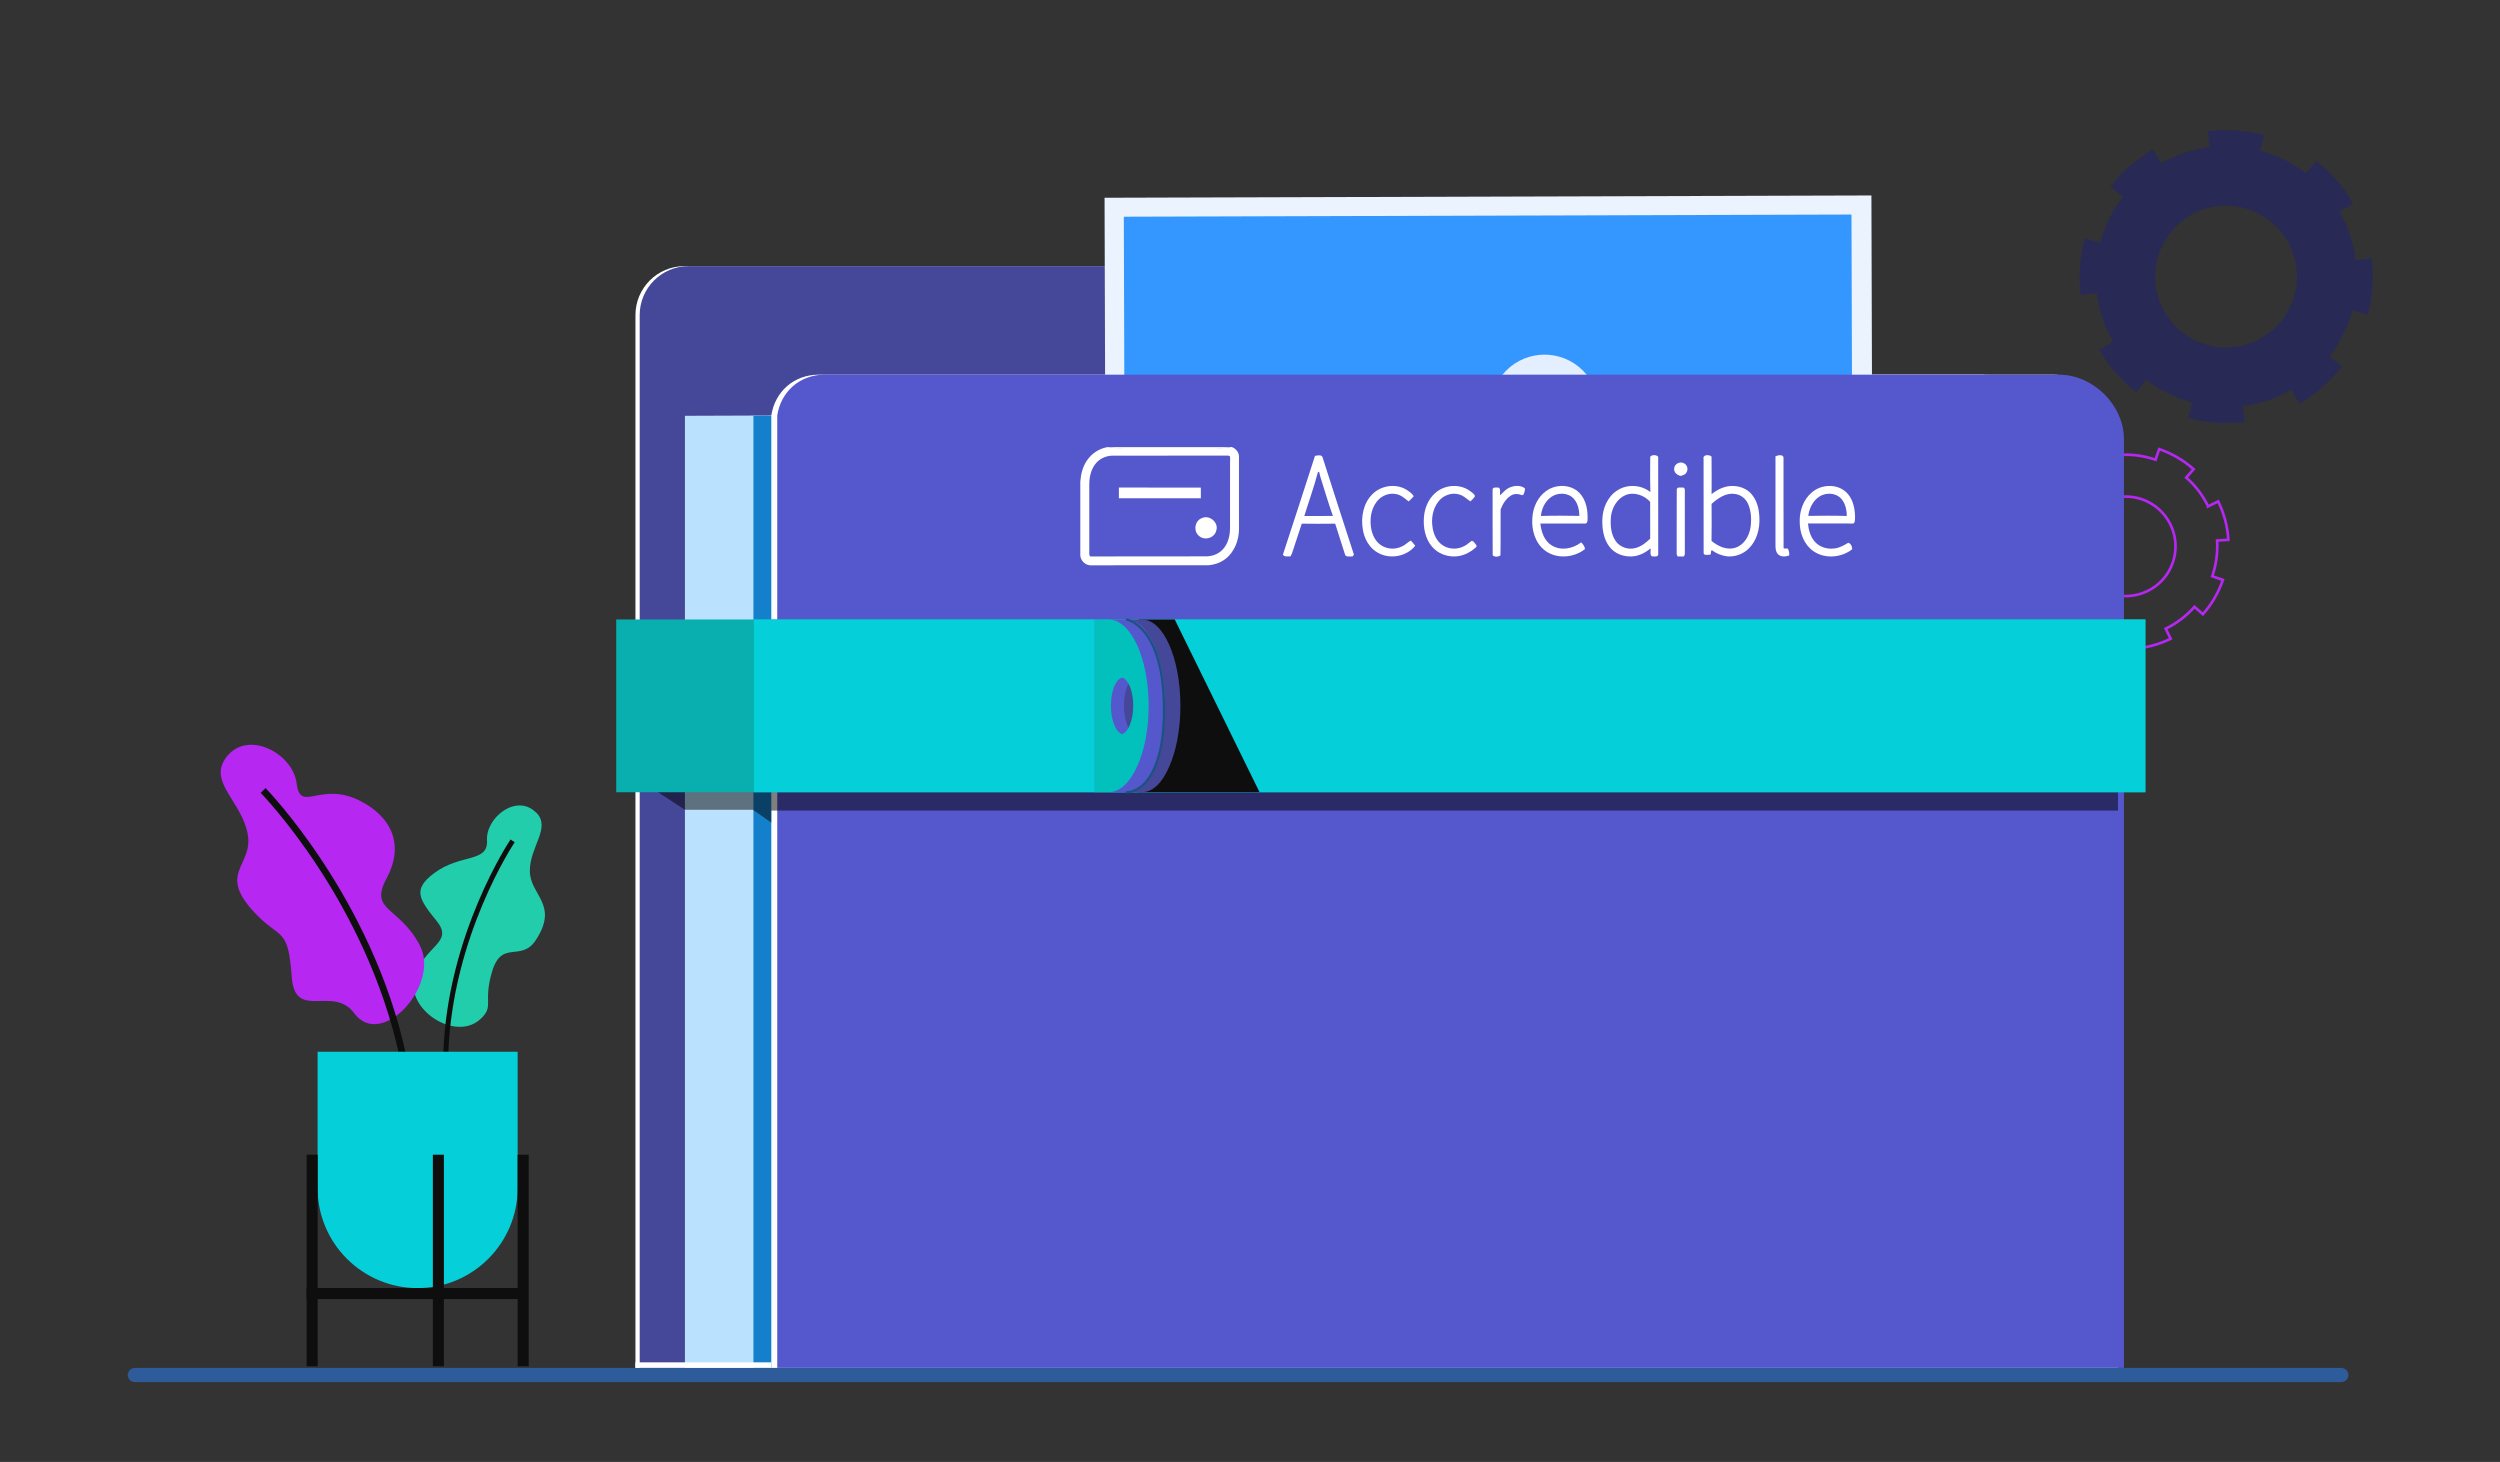 <svg id="e7YS6gt8qGs1" xmlns="http://www.w3.org/2000/svg" xmlns:xlink="http://www.w3.org/1999/xlink" viewBox="0 0 2536.4 1483.2" shape-rendering="geometricPrecision" text-rendering="geometricPrecision">
<rect x="0" y="0" width="2536.4" height="1483.2" fill="#333333" stroke="none"/>
<style><![CDATA[
#e7YS6gt8qGs8_tr {animation: e7YS6gt8qGs8_tr__tr 6000ms linear infinite normal forwards}@keyframes e7YS6gt8qGs8_tr__tr { 0% {transform: translate(2370.85px,234.166px) rotate(0deg)} 100% {transform: translate(2370.85px,234.166px) rotate(360deg)}} #e7YS6gt8qGs9_tr {animation: e7YS6gt8qGs9_tr__tr 6000ms linear infinite normal forwards}@keyframes e7YS6gt8qGs9_tr__tr { 0% {transform: translate(2257.3px,538.9px) rotate(0deg)} 100% {transform: translate(2257.3px,538.9px) rotate(-360deg)}} #e7YS6gt8qGs11_tr {animation: e7YS6gt8qGs11_tr__tr 6000ms linear infinite normal forwards}@keyframes e7YS6gt8qGs11_tr__tr { 0% {transform: translate(361.415px,1111.701px) rotate(0deg)} 25% {transform: translate(361.415px,1111.701px) rotate(-7.953deg)} 58.333% {transform: translate(361.415px,1111.701px) rotate(7.891deg)} 100% {transform: translate(361.415px,1111.701px) rotate(0deg)}} #e7YS6gt8qGs14_tr {animation: e7YS6gt8qGs14_tr__tr 6000ms linear infinite normal forwards}@keyframes e7YS6gt8qGs14_tr__tr { 0% {transform: translate(314.3px,1107.582px) rotate(0deg)} 40% {transform: translate(314.3px,1107.582px) rotate(7.079deg)} 70% {transform: translate(314.3px,1107.582px) rotate(-5.654deg)} 100% {transform: translate(314.3px,1107.582px) rotate(0deg)}} #e7YS6gt8qGs37_to {animation: e7YS6gt8qGs37_to__to 6000ms linear infinite normal forwards}@keyframes e7YS6gt8qGs37_to__to { 0% {transform: translate(1681.438px,-476.579px)} 5% {transform: translate(1681.438px,-476.579px);animation-timing-function: cubic-bezier(0.42,0,0.58,1)} 10% {transform: translate(1681.438px,414.479px)} 100% {transform: translate(1681.438px,414.479px)}} #e7YS6gt8qGs37_tr {animation: e7YS6gt8qGs37_tr__tr 6000ms linear infinite normal forwards}@keyframes e7YS6gt8qGs37_tr__tr { 0% {transform: rotate(4.755deg)} 5% {transform: rotate(4.755deg)} 10% {transform: rotate(0deg)} 100% {transform: rotate(0deg)}} #e7YS6gt8qGs37 {animation: e7YS6gt8qGs37_c_o 6000ms linear infinite normal forwards}@keyframes e7YS6gt8qGs37_c_o { 0% {opacity: 0} 6.667% {opacity: 0} 10% {opacity: 1} 100% {opacity: 1}} #e7YS6gt8qGs54_to {animation: e7YS6gt8qGs54_to__to 6000ms linear infinite normal forwards}@keyframes e7YS6gt8qGs54_to__to { 0% {transform: translate(1099.26px,-451.431px)} 10% {transform: translate(1099.26px,-451.431px)} 16.667% {transform: translate(1099.26px,261.415px)} 100% {transform: translate(1099.26px,261.415px)}} #e7YS6gt8qGs54_tr {animation: e7YS6gt8qGs54_tr__tr 6000ms linear infinite normal forwards}@keyframes e7YS6gt8qGs54_tr__tr { 0% {transform: rotate(-68.534deg)} 10% {transform: rotate(-68.534deg)} 16.667% {transform: rotate(0deg)} 100% {transform: rotate(0deg)}} #e7YS6gt8qGs54 {animation: e7YS6gt8qGs54_c_o 6000ms linear infinite normal forwards}@keyframes e7YS6gt8qGs54_c_o { 0% {opacity: 0} 11.667% {opacity: 0} 16.667% {opacity: 1} 100% {opacity: 1}} #e7YS6gt8qGs93_to {animation: e7YS6gt8qGs93_to__to 6000ms linear infinite normal forwards}@keyframes e7YS6gt8qGs93_to__to { 0% {transform: translate(-754.106px,796.858px)} 23.333% {transform: translate(-754.106px,796.858px)} 26.667% {transform: translate(1159.05px,692.283px)} 100% {transform: translate(1159.05px,692.283px)}} #e7YS6gt8qGs93_tr {animation: e7YS6gt8qGs93_tr__tr 6000ms linear infinite normal forwards}@keyframes e7YS6gt8qGs93_tr__tr { 0% {transform: rotate(-74.88deg)} 25% {transform: rotate(-74.88deg)} 26.667% {transform: rotate(0deg)} 40% {transform: rotate(2.264deg)} 43.333% {transform: rotate(-5.898deg)} 50% {transform: rotate(1.636deg)} 53.333% {transform: rotate(-3.822deg)} 61.667% {transform: rotate(2.264deg)} 65% {transform: rotate(-5.898deg)} 70% {transform: rotate(1.636deg)} 75% {transform: rotate(-3.822deg)} 80% {transform: rotate(2.264deg)} 86.667% {transform: rotate(-5.898deg)} 93.333% {transform: rotate(1.636deg)} 98.333% {transform: rotate(-3.822deg)} 100% {transform: rotate(-3.822deg)}} #e7YS6gt8qGs93 {animation: e7YS6gt8qGs93_c_o 6000ms linear infinite normal forwards}@keyframes e7YS6gt8qGs93_c_o { 0% {opacity: 0} 23.333% {opacity: 0} 26.667% {opacity: 1} 100% {opacity: 1}} #e7YS6gt8qGs108_to {animation: e7YS6gt8qGs108_to__to 6000ms linear infinite normal forwards}@keyframes e7YS6gt8qGs108_to__to { 0% {transform: translate(3275.878px,1207.387px)} 26.667% {transform: translate(3275.878px,1207.387px)} 33.333% {transform: translate(1604.541px,1215.278px)} 36.667% {transform: translate(1604.541px,1215.278px)} 43.333% {transform: translate(3437.819px,1215.872px)} 100% {transform: translate(3437.819px,1215.872px)}} #e7YS6gt8qGs108_tr {animation: e7YS6gt8qGs108_tr__tr 6000ms linear infinite normal forwards}@keyframes e7YS6gt8qGs108_tr__tr { 0% {transform: rotate(0deg)} 26.667% {transform: rotate(0deg)} 33.333% {transform: rotate(2.948deg)} 35% {transform: rotate(-1.767deg)} 36.667% {transform: rotate(4.295deg)} 100% {transform: rotate(4.295deg)}} #e7YS6gt8qGs108 {animation: e7YS6gt8qGs108_c_o 6000ms linear infinite normal forwards}@keyframes e7YS6gt8qGs108_c_o { 0% {opacity: 0} 26.667% {opacity: 0} 33.333% {opacity: 1} 38.333% {opacity: 1} 43.333% {opacity: 0} 100% {opacity: 0}}
]]></style>
<g style="isolation:isolate" transform="matrix(.898 0 0 0.898 129.605 70.297)"><g><g><path d="M2500.9,1483.2h-2492.9c-4.4,0-8-3.6-8-8s3.6-8,8-8h2492.9c4.4,0,8,3.6,8,8s-3.6,8-8,8Z" fill="#2e5b99"/><g><g><g id="e7YS6gt8qGs8_tr" transform="translate(2370.85,234.166) rotate(0)"><path d="M2517.1,215.6c-2.5-20-9-38.6-18.4-55l5.2-3l10.3-5.9h.1c-10.8-18.9-25.1-35.3-42.1-48.4l-11.1,14.3c-15.3-11.8-32.9-20.7-52-25.8l4.7-17.5c-20.2-5.5-41.9-7.2-63.9-4.4l2.3,18c-20,2.5-38.6,9-55,18.4l-9-15.7c-18.8,10.8-35.2,25.2-48.3,42.1l14.3,11.1c-11.8,15.3-20.7,32.9-25.8,52l-17.5-4.7c-5.5,20.2-7.2,41.9-4.4,63.9l18-2.3c2.5,20,9,38.6,18.4,55l-11.1,6.4-4.5,2.6v0c10.8,18.8,25.2,35.2,42.1,48.3l11.1-14.3c15.3,11.8,33,20.7,52,25.8l-4.7,17.5c20.2,5.5,41.8,7.2,63.9,4.5l-2.3-18c20-2.5,38.7-9,55.1-18.4l7,12.2l2,3.5c18.8-10.8,35.1-25.2,48.2-42.1l-14.3-11.1c11.8-15.3,20.7-33,25.9-52.1l17.5,4.7c5.5-20.2,7.2-41.8,4.4-63.9l-18,2.3Zm-136.3,98c-43.9,5.6-84-25.5-89.5-69.4s25.5-83.9,69.4-89.5c43.9-5.5,83.9,25.5,89.4,69.4c5.6,43.9-25.5,84-69.4,89.5Z" transform="translate(-2370.85,-234.166)" fill="#282955"/></g><g id="e7YS6gt8qGs9_tr" transform="translate(2257.3,538.9) rotate(0)"><path d="M2350.4,493.7c-6.2-12.7-14.6-23.6-24.7-32.4l2.8-3.2l5.5-6.3v0c-11.4-10.2-24.6-17.8-38.9-22.7l-4.1,12c-12.9-4.4-26.6-6.4-40.4-5.4l-.8-12.7c-14.7.9-29.5,4.6-43.5,11.5l5.6,11.4c-12.7,6.2-23.6,14.6-32.4,24.7l-9.5-8.4c-10.1,11.4-17.7,24.7-22.6,38.8l12,4.1c-4.4,12.9-6.4,26.6-5.4,40.4l-12.7.8c.9,14.7,4.6,29.5,11.5,43.5l11.4-5.6c6.2,12.7,14.6,23.6,24.7,32.4l-5.9,6.7-2.4,2.8v0c11.4,10.1,24.7,17.7,38.8,22.6l4.1-12c12.9,4.4,26.6,6.3,40.4,5.4l.8,12.7c14.7-.9,29.4-4.6,43.4-11.4l-5.6-11.4c12.7-6.2,23.7-14.7,32.5-24.7l7.4,6.5l2.1,1.9c10.1-11.4,17.7-24.7,22.6-38.8l-12-4.1c4.4-12.9,6.3-26.6,5.5-40.4l12.7-.8c-.9-14.7-4.7-29.4-11.5-43.4l-11.4,5.6Zm-68.5,95.8c-27.9,13.6-61.5,2-75.1-26-13.6-27.9-1.9-61.5,26-75.1s61.5-1.9,75.1,26s2,61.5-25.9,75.1Z" transform="translate(-2257.3,-538.9)" fill="none" stroke="#b627f2" stroke-width="3" stroke-miterlimit="10"/></g></g><g><g id="e7YS6gt8qGs11_tr" transform="translate(361.415,1111.701) rotate(0)"><g transform="translate(-361.415,-1111.701)"><path d="M461.8,840c16.6,17.2-7.7,38.3-7.5,65.9.2,27.5,33.4,37.6,6.6,78.1-16.5,25-38.2-1-49.1,34.9s2.9,39.4-13.5,54.3c-28.6,26.1-85.1-11.9-74.1-47.7c11-35.9,44.8-38.4,24.9-63.1s-27.6-35.6-3.3-53.9c30-22.8,61.6-11.6,60.1-37.4s33.8-53.7,55.8-31Z" fill="#22cdab"/><path d="M362.2,1112.6l-5.7-.2c4.4-135.3,75.3-241.3,76-242.3l4.7,3.2c-.7,1-70.7,105.7-75,239.3Z" fill="#0e0e0e"/></g></g><g id="e7YS6gt8qGs14_tr" transform="translate(314.3,1107.582) rotate(0)"><g transform="translate(-314.3,-1107.582)"><path d="M109.8,779.5c-17.8,26.6,19.4,48.6,25.8,84.9s-35.9,43.2,9.3,90.1c27.8,28.9,36.4,14.3,40.4,71.1c3.6,50.1,46.8,8.6,70.6,40.9c30.8,41.6,97.4-31.9,74.2-76.5s-57.9-38.5-37.7-75.8c20.2-37.4,6.3-69.4-30.1-87.8-45-22.7-67.3,14.7-71.5-19.7s-57.5-62.5-81-27.3Z" fill="#b627f2"/><path d="M306.8,1114.4c-38-175-155.4-295.7-156.6-296.9l5.5-5.4c1.2,1.2,120.1,123.5,158.6,300.7l-7.5,1.6Z" fill="#0e0e0e"/></g></g><g><g><path d="M214.6,1110h225.9v154c0,62.3-50.6,113-113,113v0c-62.3,0-113-50.6-113-113v-154v0Z" fill="#05cfd9"/><rect width="12.5" height="239" rx="0" ry="0" transform="translate(202.1 1226.3)" fill="#0e0e0e"/><rect width="12.5" height="239" rx="0" ry="0" transform="translate(440.5 1226.3)" fill="#0e0e0e"/><rect width="12.5" height="239" rx="0" ry="0" transform="translate(344.7 1226.3)" fill="#0e0e0e"/></g><rect width="239" height="12.5" rx="0" ry="0" transform="translate(202.1 1376.9)" fill="#0e0e0e"/></g></g></g></g><g><g><path d="M1273.1,345v-67.3c0-30.6-24.8-55.3-55.3-55.3h-588.9c-30.6,0-55.3,24.8-55.3,55.3v1189.4h1523.3v-1122.1h-823.8Z" fill="#fff"/><path d="M1278,345v-67.3c0-30.6-24.8-55.3-55.3-55.3h-589c-30.6,0-55.3,24.8-55.3,55.3v1189.4h1523.3v-1122.1h-823.8Z" fill="#454798"/><polygon points="629.5,391.5 629.5,1467.1 2040.6,1467.1 2040.6,386.2 629.5,391.5" fill="#bae2ff"/><polygon points="706.9,391.5 706.9,1467.1 2118.1,1467.1 2118.1,386.2 706.9,391.5" fill="#1480cc"/><path d="M2175,345h-1394.1c-28.6,0-49.7,19.4-53.8,46.1v1076h1521.5v-1048.7c.3-38.6-34.5-73.4-73.6-73.4Z" fill="#fff"/><g><rect width="866.4" height="658.5" rx="0" ry="0" transform="matrix(1-.003 0.003 1 1103.598 145.144)" fill="#ebf3ff"/><rect width="822.1" height="605.3" rx="0" ry="0" transform="matrix(1-.003 0.003 1 1125.373 166.568)" fill="#3397ff"/><polygon points="1196.2,723.9 1724.5,722.4 1435.7,445.3 1196.2,723.9" fill="#e3eeff"/><polygon points="1436.4,723.2 1880.3,722 1639.5,492.9 1436.4,723.2" fill="#e3eeff"/><circle r="61.2" transform="matrix(.707-.707 0.707 0.707 1600.712 383.58)" fill="#e3eeff"/></g><g id="e7YS6gt8qGs37_to" transform="translate(1681.438,-476.579)"><g id="e7YS6gt8qGs37_tr" transform="rotate(4.755)"><g id="e7YS6gt8qGs37" transform="translate(-1681.438,-414.479)" opacity="0"><g><rect width="803.2" height="698.5" rx="0" ry="0" transform="matrix(1-.003 0.003 1 1278.622 66.632)" fill="#b627f2" stroke="#e6e7e8" stroke-width="6" stroke-miterlimit="10"/><rect width="757.6" height="642.2" rx="0" ry="0" transform="matrix(1-.003 0.003 1 1301.001 89.354)" fill="#b627f2" stroke="#e6e7e8" stroke-width="6" stroke-miterlimit="10"/></g><g><rect width="301.7" height="26.5" rx="0" ry="0" transform="translate(1375.4 178.3)" fill="#cce5ff"/><rect width="437.9" height="25.5" rx="0" ry="0" transform="translate(1375.4 249.9)" fill="#cce5ff"/><rect width="613.9" height="26.5" rx="0" ry="0" transform="translate(1375.4 322.8)" fill="#cce5ff"/></g><g><rect width="186.1" height="186.1" rx="0" ry="0" transform="translate(1843.5 114.3)" opacity="0" fill="#9ff" stroke="#cce5ff" stroke-width="7" stroke-miterlimit="10"/><path d="M1936.6,251c36.8,0,66.9-30,66.9-66.9s-30-66.9-66.9-66.9-66.9,30-66.9,66.9s30,66.9,66.9,66.9Z" fill="none" fill-rule="evenodd" stroke="#cce5ff" stroke-width="7" stroke-linecap="round" stroke-linejoin="round"/><path d="M1936.6,239.3c30.4,0,55.3-24.8,55.3-55.3s-24.8-55.3-55.3-55.3-55.3,24.8-55.3,55.3s24.8,55.3,55.3,55.3Z" fill="none" fill-rule="evenodd" stroke="#cce5ff" stroke-width="7" stroke-linecap="round" stroke-linejoin="round"/><polygon points="1936.6,149.2 1945.3,172.4 1968.6,172.4 1949.7,188.4 1956.9,213.2 1936.6,198.6 1916.2,213.2 1923.5,188.4 1904.6,172.4 1927.9,172.4 1936.6,149.2" fill="none" fill-rule="evenodd" stroke="#cce5ff" stroke-width="7" stroke-linecap="round" stroke-linejoin="round"/><path d="M1898.8,239.3v58.2l37.8-23.3l37.8,23.3v-58.2c-10.8,7.4-23.8,11.7-37.8,11.7s-27.1-4.3-37.8-11.7Z" fill="none" fill-rule="evenodd" stroke="#cce5ff" stroke-width="7" stroke-linecap="round" stroke-linejoin="round"/><path d="M1864.2,153.6c-11.2,15-17.8,33.6-17.8,53.8c0,31.5,16.2,59.3,40.7,75.4m35.6,13.7c4.5.7,9.2,1.1,13.9,1.1s9.4-.4,13.9-1.1m35.6-13.7c24.5-16.1,40.7-43.9,40.7-75.4s-6.6-38.7-17.8-53.8" fill="none" fill-rule="evenodd" stroke="#cce5ff" stroke-width="7" stroke-linecap="round" stroke-linejoin="round"/><path d="M1861,205.4c0,.7,0,1.3,0,2c0,22.9,10.1,43.3,26.2,57.2m98.9,0c16-13.9,26.2-34.4,26.2-57.2s0-1.3,0-2" fill="none" fill-rule="evenodd" stroke="#cce5ff" stroke-width="7" stroke-linecap="round" stroke-linejoin="round"/><path d="M1910.4,290.3v-44.7m52.4,44.7v-44.7" fill="none" fill-rule="evenodd" stroke="#cce5ff" stroke-width="7" stroke-linecap="round" stroke-linejoin="round"/></g></g></g></g><g id="e7YS6gt8qGs54_to" transform="translate(1099.26,-451.431)"><g id="e7YS6gt8qGs54_tr" transform="rotate(-68.534)"><g id="e7YS6gt8qGs54" transform="translate(-1099.26,-261.415)" opacity="0"><circle r="260.8" transform="matrix(.707-.707 0.707 0.707 1099.26 261.415)" fill="#00195a" stroke="#232456" stroke-miterlimit="10"/><circle r="144" transform="translate(1099.3 261.4)" fill="#00cfd9"/><polygon points="1431.1,259.4 807.6,419.7 816.2,334.2 767.4,263.4 1391,103.1 1382.4,188.6 1431.1,259.4" fill="#00cfd9"/><g><polygon points="859.8,298.9 870.2,314 886.7,309.5 877.3,323.7 887,339.6 868.5,332.9 855.6,347.7 856.4,329.1 841.4,321.1 857.9,317.2 859.8,298.9" fill="#00195a"/><polygon points="1327.2,178.7 1337.6,193.9 1354.1,189.4 1344.7,203.5 1354.4,219.5 1335.9,212.7 1323,227.6 1323.8,208.9 1308.8,201 1325.3,197.1 1327.2,178.7" fill="#00195a"/><polygon points="1222.4,69.1 1232.9,84.3 1249.3,79.7 1239.9,93.9 1249.6,109.9 1231.2,103.1 1218.2,117.9 1219,99.3 1204,91.4 1220.6,87.4 1222.4,69.1" fill="#fff"/></g><g><path d="M962.9,332.6c-1.8,1.5-5.5,3.2-10.4,4.5-18.3,4.7-30.9-8.1-36.1-28.4-6.9-27,5.3-41.3,19.3-44.9c4.9-1.3,8.5-1.2,10.2-.6l.7,12.3c-1.8-.3-3.8-.5-6.8.3-7.9,2-13.2,10.6-8.7,28.4c4.4,17.1,12.6,22.1,21.1,19.9c2.3-.6,4.9-1.8,6.4-2.8l4.4,11.3Z" fill="#fff"/><path d="M993,292.5l-16.4,4.2l5,19.3l18.5-4.8l3.1,12.1-32.4,8.3L952.4,260l31.1-8l3.1,12.1-17.2,4.4l4.2,16.5l16.4-4.2l3,11.6Z" fill="#fff"/><path d="M994.5,250.5c4.1-2,9.5-3.9,14.8-5.3c7.6-2,14.7-2.7,20.5.4c5.4,2.8,7.9,7.3,9.5,13.4c2,7.6,0,15.5-6.4,20.8v.2c5.4.7,9,4.6,12.4,11.9c3.4,7.6,7.6,15.9,9.6,18.3l-14.6,3.7c-1.4-1.8-4.8-8.6-7.9-16.2-3.6-8.6-6.5-10.6-11.1-9.4l-2,.5l7.3,28.6-13.9,3.6-18.1-70.5Zm21.9,27.6l2.4-.6c6.1-1.6,8.3-7.3,6.7-13.6-1.6-6.1-5.1-9.8-11.4-8.4-1.2.3-2.5.8-3.2,1.3l5.5,21.3Z" fill="#fff"/><path d="M1054.9,247.5l-12.6,3.2-3.3-12.9l39.3-10.1l3.3,12.9-12.7,3.3l15.1,58.7-13.9,3.6-15.1-58.7Z" fill="#fff"/><path d="M1099.5,222.3l18.4,71.6-13.9,3.6-18.4-71.6l13.9-3.6Z" fill="#fff"/><path d="M1111.9,219.2l31.1-8l3.1,12.1-17.2,4.4l4.7,18.4l16.1-4.1l3,11.6-16.1,4.1l7.6,29.5-13.9,3.6-18.4-71.6Z" fill="#fff"/><path d="M1167.5,204.9l18.4,71.6-13.9,3.6-18.4-71.6l13.9-3.6Z" fill="#fff"/><path d="M1220.5,234l-16.4,4.2l5,19.3l18.5-4.8l3.1,12.1-32.4,8.3-18.4-71.6l31.1-8l3.1,12.1-17.2,4.4l4.2,16.5l16.4-4.2l3,11.6Z" fill="#fff"/><path d="M1222,192c3.3-1.8,8.2-3.6,13.8-5c9-2.3,15.8-1.8,21.5,1.3c7.6,3.9,13.2,12.6,16.8,26.5c3.7,14.4,2.6,25.7-2.2,32.8-3.6,5.9-10.1,10-20.1,12.5-4.4,1.1-8.8,1.8-11.7,2.2L1222,192Zm29.2,55.9c.7,0,1.8-.2,2.5-.4c6.7-1.7,10.8-9.8,5.8-29.6-3.8-14.7-9.9-22.6-18.3-20.4-1,.2-1.9.5-2.7,1l12.7,49.4Z" fill="#fff"/></g><polygon points="1044.3,40.5 1054.8,55.7 1071.2,51.1 1061.8,65.3 1071.5,81.3 1053,74.5 1040.1,89.3 1040.9,70.7 1025.9,62.8 1042.5,58.8 1044.3,40.5" fill="#fff"/><polygon points="906.6,152.5 917,167.7 933.5,163.1 924.1,177.3 933.8,193.3 915.3,186.5 902.4,201.3 903.2,182.7 888.2,174.8 904.7,170.8 906.6,152.5" fill="#fff"/><polygon points="1286.7,327.4 1297.1,342.5 1313.6,338 1304.2,352.2 1313.9,368.1 1295.4,361.4 1282.5,376.2 1283.3,357.5 1268.3,349.6 1284.8,345.7 1286.7,327.4" fill="#fff"/><polygon points="1143.9,436.2 1154.3,451.4 1170.8,446.8 1161.4,461 1171.1,477 1152.6,470.2 1139.7,485 1140.5,466.4 1125.5,458.5 1142.1,454.5 1143.9,436.2" fill="#fff"/><polygon points="970.8,410.7 981.3,425.9 997.7,421.4 988.4,435.5 998.1,451.5 979.6,444.8 966.6,459.6 967.4,440.9 952.4,433 969,429.1 970.8,410.7" fill="#fff"/></g></g></g><path d="M2181.7,345h-1394.1c-28.6,0-49.7,19.4-53.8,46.1v1076h1521.5v-1048.7c.3-38.6-34.5-73.4-73.6-73.4Z" fill="#5557cd"/><rect width="153.5" height="6.2" rx="0" ry="0" transform="translate(573.5 1460.9)" fill="#fff"/><polygon style="mix-blend-mode:darken" points="573.5,800.1 629.5,836.6 706.3,836.6 727.1,851.1 727.1,837.5 2248.6,837.5 2248.6,800.1 573.5,800.1" opacity="0.5"/><g><rect width="1727.7" height="195.2" rx="0" ry="0" transform="translate(551.9 621.6)" fill="#09afaf"/><rect width="1572.1" height="195.2" rx="0" ry="0" transform="translate(707.4 621.6)" fill="#05cfd9"/></g><g><polygon points="1142.1,621.6 1142.1,816.7 1278.7,816.7 1182.9,621.6 1142.1,621.6" fill="#0e0e0e"/><g><g><path d="M1146.2,621.6h-36.3v195.1h36.3c11.9,0,22.7-10.7,30.4-28.7c7.9-17.6,12.7-42,12.7-69c0-53.6-19.3-97.3-43-97.3Zm-3.4,97.3c0-16.3,5.3-29.6,12.1-31.7c6.8,2.1,12.1,15.4,12.1,31.7s-5.3,30-12.1,32.2c-6.8-2.1-12.1-15.4-12.1-32.2Z" fill="#454798"/><path d="M1125.8,621.6h-15.8v195.1h15.8c12.4,0,23.7-10.7,31.8-28.7c8.3-17.6,13.2-42,13.2-69c0-53.6-20.1-97.3-45-97.3Zm10.3,129.5c-7.1-2.1-12.6-15.4-12.6-32.2s5.5-29.6,12.6-31.7c7.1,2.1,17.4,15.4,17.4,31.7s-10.3,30-17.4,32.2Z" fill="#05cfd9"/></g><g><path d="M1128.9,621.6h-36.3v195.1h36.3c11.9,0,22.7-10.7,30.4-28.7c7.9-17.6,12.7-42,12.7-69c0-53.6-19.3-97.3-43-97.3Zm-3.4,97.3c0-16.3,5.3-29.6,12.1-31.7c6.8,2.1,12.1,15.4,12.1,31.7s-5.3,30-12.1,32.2c-6.8-2.1-12.1-15.4-12.1-32.2Z" fill="#5557cd"/><path d="M1108.4,621.6h-15.8v195.1h15.8c12.4,0,23.7-10.7,31.8-28.7c8.3-17.6,13.2-42,13.2-69c0-53.6-20.1-97.3-45-97.3Zm15,129.5c-7.1-2.1-12.6-15.4-12.6-32.2s5.5-29.6,12.6-31.7c7.1,2.1,12.6,15.4,12.6,31.7s-5.5,30-12.6,32.2Z" fill="#02c1bc"/><path d="M1129,818c-.1,0-.2,0-.2,0-.7,0-1.2-.6-1.2-1.3s.6-1.2,1.3-1.2c0,0,8.9.2,18.2-8.8c10.2-9.9,22.4-32.3,22.4-83c0-92.6-40.4-100.7-40.8-100.7-.7-.1-1.2-.8-1-1.5.1-.7.8-1.2,1.5-1c.4,0,11.1,2.1,21.7,15.9c9.7,12.6,21.2,38,21.2,87.3s-12.6,74.8-23.3,85c-9.3,9-18.2,9.4-19.7,9.4Z" fill="#1a5380"/></g></g><g id="e7YS6gt8qGs93_to" transform="translate(-754.106,796.858)"><g id="e7YS6gt8qGs93_tr" transform="rotate(-74.88)"><g id="e7YS6gt8qGs93" transform="translate(-1159.05,-692.283)" opacity="0"><g><path d="M1123.4,748.5c-1.7.4-3,.9-4.7,1.3q.4.4,0,.4c-69,20.6-120,84-120,159.9v163h-54.9v-163c0-105.5,74.2-193.8,173.2-216.1c2.1-.9,4.3-1.3,6.4-1.7c15.9-3.4,17.2,53.6,0,56.2Z" fill="#ccc"/><path d="M1188.4,689.4v54.6c70.7,9.1,127.9,61.6,143,130.2.4,1.7.9,3,.9,4.3.9,3.9,1.3,7.3,1.7,11.1.9,6.9,1.3,13.7,1.3,20.6v163h54.4v-163c0-115.3-88.6-209.7-201.4-220.7Z" fill="#ccc"/><path d="M1124.7,732.4C996,755,979.5,895.1,979.5,895.1v178.1h19.3v-163c0-77.5,53.1-142.3,124.6-161.6c5.5-1.8,8.9-17.8,8.9-17.8s-3.4.8-7.6,1.6Z" fill="#808080"/><path d="M1188.4,732.4v11.6c70.7,9.1,127.9,61.6,143,130.2-3.1-40-36.3-127.5-143-141.8Z" fill="#808080"/><path d="M1123.4,748.5c-1.7.4-3,.9-4.7,1.3c1.3-3.4,8.3-11.2,9.1-27.5.9-16.7-4.8-28-10.8-28.2c2.1-.9,4.3-1.3,6.4-1.7c15.9-3.4,17.2,53.6,0,56.2Z" fill="#666"/><path d="M944.4,1083.2c-1.4,0-2.5-1.1-2.5-2.5v-165.6c0-1.6-.9-25,6.3-56.3c6.7-29.4,22.1-71.6,57.1-105.4c1-1,2.6-.9,3.5,0c1,1,.9,2.6,0,3.5-34.1,32.9-49.1,74.1-55.6,102.8-7.1,31.2-6.2,55-6.2,55.2v0v165.7c0,1.4-1.1,2.5-2.5,2.5Z" fill="#fff"/></g><g><rect width="540.6" height="441.9" rx="0" ry="0" transform="translate(896.7 1028.7)" fill="#f7af0c"/><g><path d="M1097.1,1204.5c0,27.3,16.3,51.1,39.4,61.5v113.8c0,13.4,9.4,24.7,21.9,27.3h1.3c1.3.4,3,.4,4.3.4c15,0,27.4-12.6,27.4-27.7v-113.8c23.2-10.8,39.4-34.2,39.4-61.5s-30-67.1-66.9-67.1-3.4,0-5.1.4c-34.7,2.6-61.7,31.2-61.7,66.7Z" fill="#cc840a"/><path d="M1097.1,1204.5c0,27.3,16.3,51.1,39.4,61.5v113.8c0,13.4,9.4,24.7,21.9,27.3h1.3c12.4-2.6,21.9-13.9,21.9-27.3v-113.8c23.2-10.8,39.4-34.2,39.4-61.5s-27.4-64.5-62.2-66.7c-34.7,2.6-61.7,31.2-61.7,66.7Z" fill="#803d00"/></g><path d="M1265.8,1470.6h171.6v-441.9h-47.6c0,0,12.6,326.1-124,441.9Z" fill="#e6950b"/><path d="M1012.8,1470.6c-41-87.7-33.3-323.4-33.3-441.9h-54.4v441.9h87.8Z" fill="#f7e4ad"/></g></g></g></g></g></g></g><g id="e7YS6gt8qGs108_to" transform="translate(3275.878,1207.387)"><g id="e7YS6gt8qGs108_tr" transform="rotate(0)"><g id="e7YS6gt8qGs108" transform="translate(-1994.484,-1164.8)" opacity="0"><g><g><rect width="652.8" height="66.3" rx="0" ry="0" transform="matrix(1-.017 0.017 1 1525.745 1143.997)" fill="#282955"/><rect width="652.8" height="4.4" rx="0" ry="0" transform="matrix(1-.017 0.017 1 1525.825 1142.805)" fill="#fff"/><path d="M2286.1,990.7c-96,1.6-172.7,81-171.1,177.1c1.7,95.9,81.1,172.6,177.1,171.1c95.9-1.7,172.6-81.1,171.1-177.1-1.6-96-81.1-172.6-177.1-171.1Zm113.8,166.7c.2,1.7.3,3.6.3,5.4c1.2,61.2-47.9,112-109.1,113-48.9.8-91.3-30.2-106.6-74.1-4-10.9-6.2-22.8-6.4-35.1-1-61.3,47.9-112,109.1-113c59.3-1,108.6,44.7,112.8,103.1c0,.3,0,.5,0,.8Z" fill="#282955"/><rect width="61.3" height="128.6" rx="0" ry="0" transform="matrix(1-.017 0.017 1 1572.416 1166.369)" fill="#282955"/><rect width="61.3" height="97.4" rx="0" ry="0" transform="matrix(1-.017 0.017 1 1691.038 1174.301)" fill="#282955"/><path d="M2399.9,1156.6c-4.2-58.4-53.4-104-112.8-103.1-61.2,1-110.1,51.7-109.1,113c.2,12.3,2.4,24.2,6.4,35.1-3.4-7.3-5.9-15.2-7.6-23.5-12.2-60.9,27.2-120.4,88.3-132.6c60.9-12.2,120.4,27.4,132.6,88.3c1.5,7.6,2.3,15.3,2.1,22.7Z" fill="#0a3366"/><path d="M2261,992.2c-128.6,20.4-147.5,144.3-147.7,145.7l6.3-.2c.8-5.4,18.4-120.4,142.6-139.4l-1.2-6.1Z" fill="#fff"/></g></g></g></g></g></g></g><g transform="translate(1096.034 453.531)"><g><path d="M28.13,0h.04c5.82,1.64,11.87.93,17.82,1c29.67-.01,59.34,0,89.01-.01c5.94-.08,12,.66,17.81-.99h.87c4.12,1.52,7.45,5.41,7.31,9.95.04,24.36-.01,48.72.02,73.07-.05,11.35-4.41,23.21-13.56,30.34-5.12,4.14-11.62,6.16-18.12,6.64L9.7,120c-5.04-.55-9.12-4.62-9.7-9.65v-75.2c.55-7.53,2.35-15.16,6.72-21.44C11.52,6.39,19.47,1.31,28.13,0M14.8,17.83c-4.2,5.8-5.66,13.1-5.7,20.15c0,22.02.02,44.04,0,66.06.1,2.35-.49,4.88.8,7.01c39.38-.24,78.76,0,118.13-.12c6.46-.13,13.02-2.76,17.19-7.81c4.93-5.78,6.69-13.59,6.68-21.04.03-22.33-.03-44.66.03-66.99-.08-1.96.36-4-.26-5.9-1.4-.84-3.14-.33-4.68-.47-37.99.05-75.98-.02-113.96.03-7.04-.04-14.14,3.28-18.23,9.08Z" fill="#fff"/><path d="M238.1,8.97c2.54-.36,7.2-1.71,7.83,1.93c10.46,32.79,21.02,65.55,31.68,98.27-.35.46-1.07,1.38-1.43,1.84-2.66-.32-7.09,1.3-7.78-2.49-3.29-10.25-6.48-20.53-9.81-30.76-11.3.17-22.6.16-33.9,0-3.34,9.99-6.6,20-9.88,30-.4,1.16-1.05,2.21-1.64,3.28-2.59-.43-6.03.92-7.61-1.88C216.44,75.78,227.42,42.42,238.1,8.97m2.95,16.56c-3.89,15.02-9.23,29.65-13.8,44.48c9.68-.12,19.36.13,29.03-.13-4.38-12.08-7.92-24.46-11.83-36.7-.86-2.63-1.58-5.3-2.13-8.01-.32.09-.95.27-1.27.36Z" fill="#fff"/><path d="M578.22,9.93c1.44-2.32,6.57-2.21,8.08.03.11,33.03.04,66.06.03,99.1-.38,2.91-4.3,1.82-6.35,1.87-2.53-1.71-.96-5.48-1.49-8.07-5.47,4.6-12.23,8-19.48,8.16-8.12.26-16.63-2.84-21.76-9.33-6.2-7.69-7.83-18-7.65-27.61.19-11.62,5.22-23.83,15.35-30.17c10.09-6.53,24.04-5.68,33.43,1.77-.38-11.91-.23-23.84-.16-35.75M552.91,48.89c-8.28,3.63-13.23,12.36-14.49,21.03-.77,8.51-.4,17.78,4.5,25.11c4.18,6.46,12.67,9.45,20.04,7.53c5.96-1.46,10.9-5.41,15.23-9.59-.09-12.46.02-24.93-.05-37.4-6.09-6.72-16.53-10.44-25.23-6.68Z" fill="#fff"/><path d="M632.35,11.99c-1.12-4.57,6.01-4.46,8.08-2.29.26,12.69,0,25.42.05,38.12c6.52-5.34,14.92-9.08,23.5-8.21c6.49.49,12.92,3.29,17.15,8.34c5.65,6.62,7.65,15.57,7.86,24.08.51,10.96-2.59,22.58-10.4,30.57-5.77,5.99-14.3,9.11-22.57,8.31-5.52-.79-10.9-2.89-15.34-6.28-.18.27-.54.81-.72,1.08-.33,1.27.36,3.83-1.78,3.61-1.86-.14-5.28,1.02-5.77-1.59-.11-31.91.01-63.83-.06-95.74m8.1,45.7c.1,12.52.17,25.05-.03,37.57c6.64,5.5,15.89,9.89,24.54,6.77c8.51-2.84,13.47-11.53,14.94-19.95c1.21-8.14.96-16.84-2.44-24.45-2.39-5.4-7.61-9.48-13.55-10.02-9.04-1.38-17.04,4.45-23.46,10.08Z" fill="#fff"/><path d="M705.31,9.35c2.39-1.06,8.17-2.26,8.15,1.7.05,30.52-.08,61.04.06,91.56c1.3.86,2.92-.04,4.34.52c1.16,2.07,1.64,4.54,1.33,6.9-3.64,1.26-8.19,1.75-11.2-1.13-2.59-2.56-2.74-6.45-2.69-9.87.03-29.89,0-59.79.01-89.68Z" fill="#fff"/><path d="M602.5,21.96c.06-4.82,5.98-7.81,10.03-5.43c3.37,1.64,4.55,6.38,2.34,9.41-1.14,2.23-3.64,2.8-5.84,3.37-3.45-.75-6.88-3.48-6.53-7.35Z" fill="#fff"/><path d="M296.09,48.11c8.75-9.1,23.82-11.44,34.7-4.86c2.8,1.8,5.74,3.7,7.49,6.63-1.6,1.91-3.3,3.75-5.22,5.33-3.92-3.18-7.95-6.78-13.13-7.54-7.26-1.35-14.88,2.04-19.26,7.87-5.93,7.75-7.21,18.19-5.49,27.58c1.24,6.5,4.47,12.98,10.16,16.65c6.23,4.09,14.6,4.4,21.19.97c3.31-1.39,5.66-4.24,8.83-5.86c1.56,1.7,3.04,3.47,4.44,5.3-8.55,10.84-25.24,13.99-37.36,7.37-8.98-4.62-14.3-14.27-15.82-24-2.07-12.35.41-26.28,9.47-35.44Z" fill="#fff"/><path d="M359.93,46.85c9.42-8.73,25.04-9.93,35.44-2.23c1.83,1.53,4.4,2.76,5.03,5.24-1.05,2.15-3,3.65-4.65,5.32-3.58-2.38-6.67-5.65-10.92-6.91-7.76-2.59-16.69.66-21.56,7.09-5.73,7.38-7.39,17.37-5.84,26.44c1.02,7.07,4.4,14.3,10.66,18.16c6.34,4.01,14.74,4.13,21.32.59c2.87-1.36,5.1-3.67,7.72-5.39c2.23.33,3.25,2.75,4.56,4.33c1.07,1.18-.33,2.29-1.17,3.01-5.69,4.91-12.89,8.34-20.48,8.52-8.66.26-17.55-3.2-23.18-9.9-6.78-7.94-8.96-18.87-8.29-29.06.53-9.39,4.18-18.91,11.36-25.21Z" fill="#fff"/><path d="M436,40.93c4.72-1.92,10.91-2.35,15.08.99.33,2.1-.74,4.08-1.2,6.08-.42.24-1.27.72-1.7.96-3.67-1.68-8.2-1.85-11.63.5-4.86,3.25-8.1,8.5-10.11,13.89-.21,15.51.16,31.04-.17,46.55-1.92,1.73-5.95,1.77-7.88.05-.2-22-.02-44.01-.09-66.01-.58-3.77,4.18-2.92,6.51-2.64c1.95,1.98.64,5.24,1.07,7.7c3.11-3,5.95-6.49,10.12-8.07Z" fill="#fff"/><path d="M472.61,44.65c9.82-7.29,25.08-7.04,33.8,1.89c6.94,7.26,8.68,17.91,8.2,27.58.03,1.58-.74,3.88-2.73,3.5-15.04-.01-30.08-.05-45.13.01.95,8.41,3.87,17.49,11.49,22.16c9.3,5.86,21.57,3.39,29.9-3.06c1.87,1.81,3.77,4.18,3.84,6.87-11.42,8.96-29.03,10.35-40.77,1.23C461.38,97.21,457.68,84,458.62,72c.55-10.52,5.28-21.13,13.99-27.35m5.15,6.04c-6.19,4.35-9.84,11.85-10.41,19.29c12.98-.5,26.01-.29,39-.11-.21-6.15-1.43-12.72-5.7-17.42-5.7-6.32-16.16-6.55-22.89-1.76Z" fill="#fff"/><path d="M742.12,46.12c9.18-8.1,24.27-9.09,33.88-1.21c7.2,5.93,9.65,15.6,10,24.55v3.89c-.27,1.45-.18,4.28-2.24,4.24-15.16.02-30.32.05-45.48-.03.61,6.32,2.24,12.81,6.36,17.81c4.74,5.92,12.79,8.57,20.2,7.55c5.27-.44,9.88-3.13,14.29-5.81c2.53.56,4.42,4.41,3.85,6.74-11.01,8.53-27.77,9.94-39.34,1.7-9.37-6.58-13.84-18.38-13.74-29.54-.34-11.04,3.58-22.66,12.22-29.89m7.44,4.32c-6.47,4.32-9.97,11.92-10.99,19.43c13-.19,26.04-.38,39.03.1.08-6.28-1.48-13.01-5.79-17.77-5.63-5.98-15.63-6.21-22.25-1.76Z" fill="#fff"/><path d="M39.15,41.13c27.72.04,55.44.03,83.16.01-.03,3.62-.03,7.25-.02,10.87-27.71-.07-55.43.04-83.15-.05.01-3.61.01-7.22.01-10.83Z" fill="#fff"/><path d="M605.14,42.98c.49-2.81,3.93-1.65,5.93-1.85c1.65-.34,2.46,1.5,2.25,2.86-.02,21.36-.02,42.72.01,64.08-.05,1.08-.37,2.07-.97,3-2.11-.07-4.2-.08-6.29-.03-.83-1.18-1.19-2.54-1.01-3.97.09-21.36-.08-42.73.08-64.09Z" fill="#fff"/><path d="M123.34,72.12c7.77-3.69,17.47,4.6,14.56,12.82-1.75,7.28-11.64,10.34-17.24,5.43-6.24-4.68-4.68-15.58,2.68-18.25Z" fill="#fff"/></g><g><path d="M28.17,0h124.64c-5.81,1.65-11.87.91-17.81.99-29.67.01-59.34,0-89.01.01-5.95-.07-12,.64-17.82-1Z" opacity="0.95" fill="#f1f1f1"/></g></g></svg>
